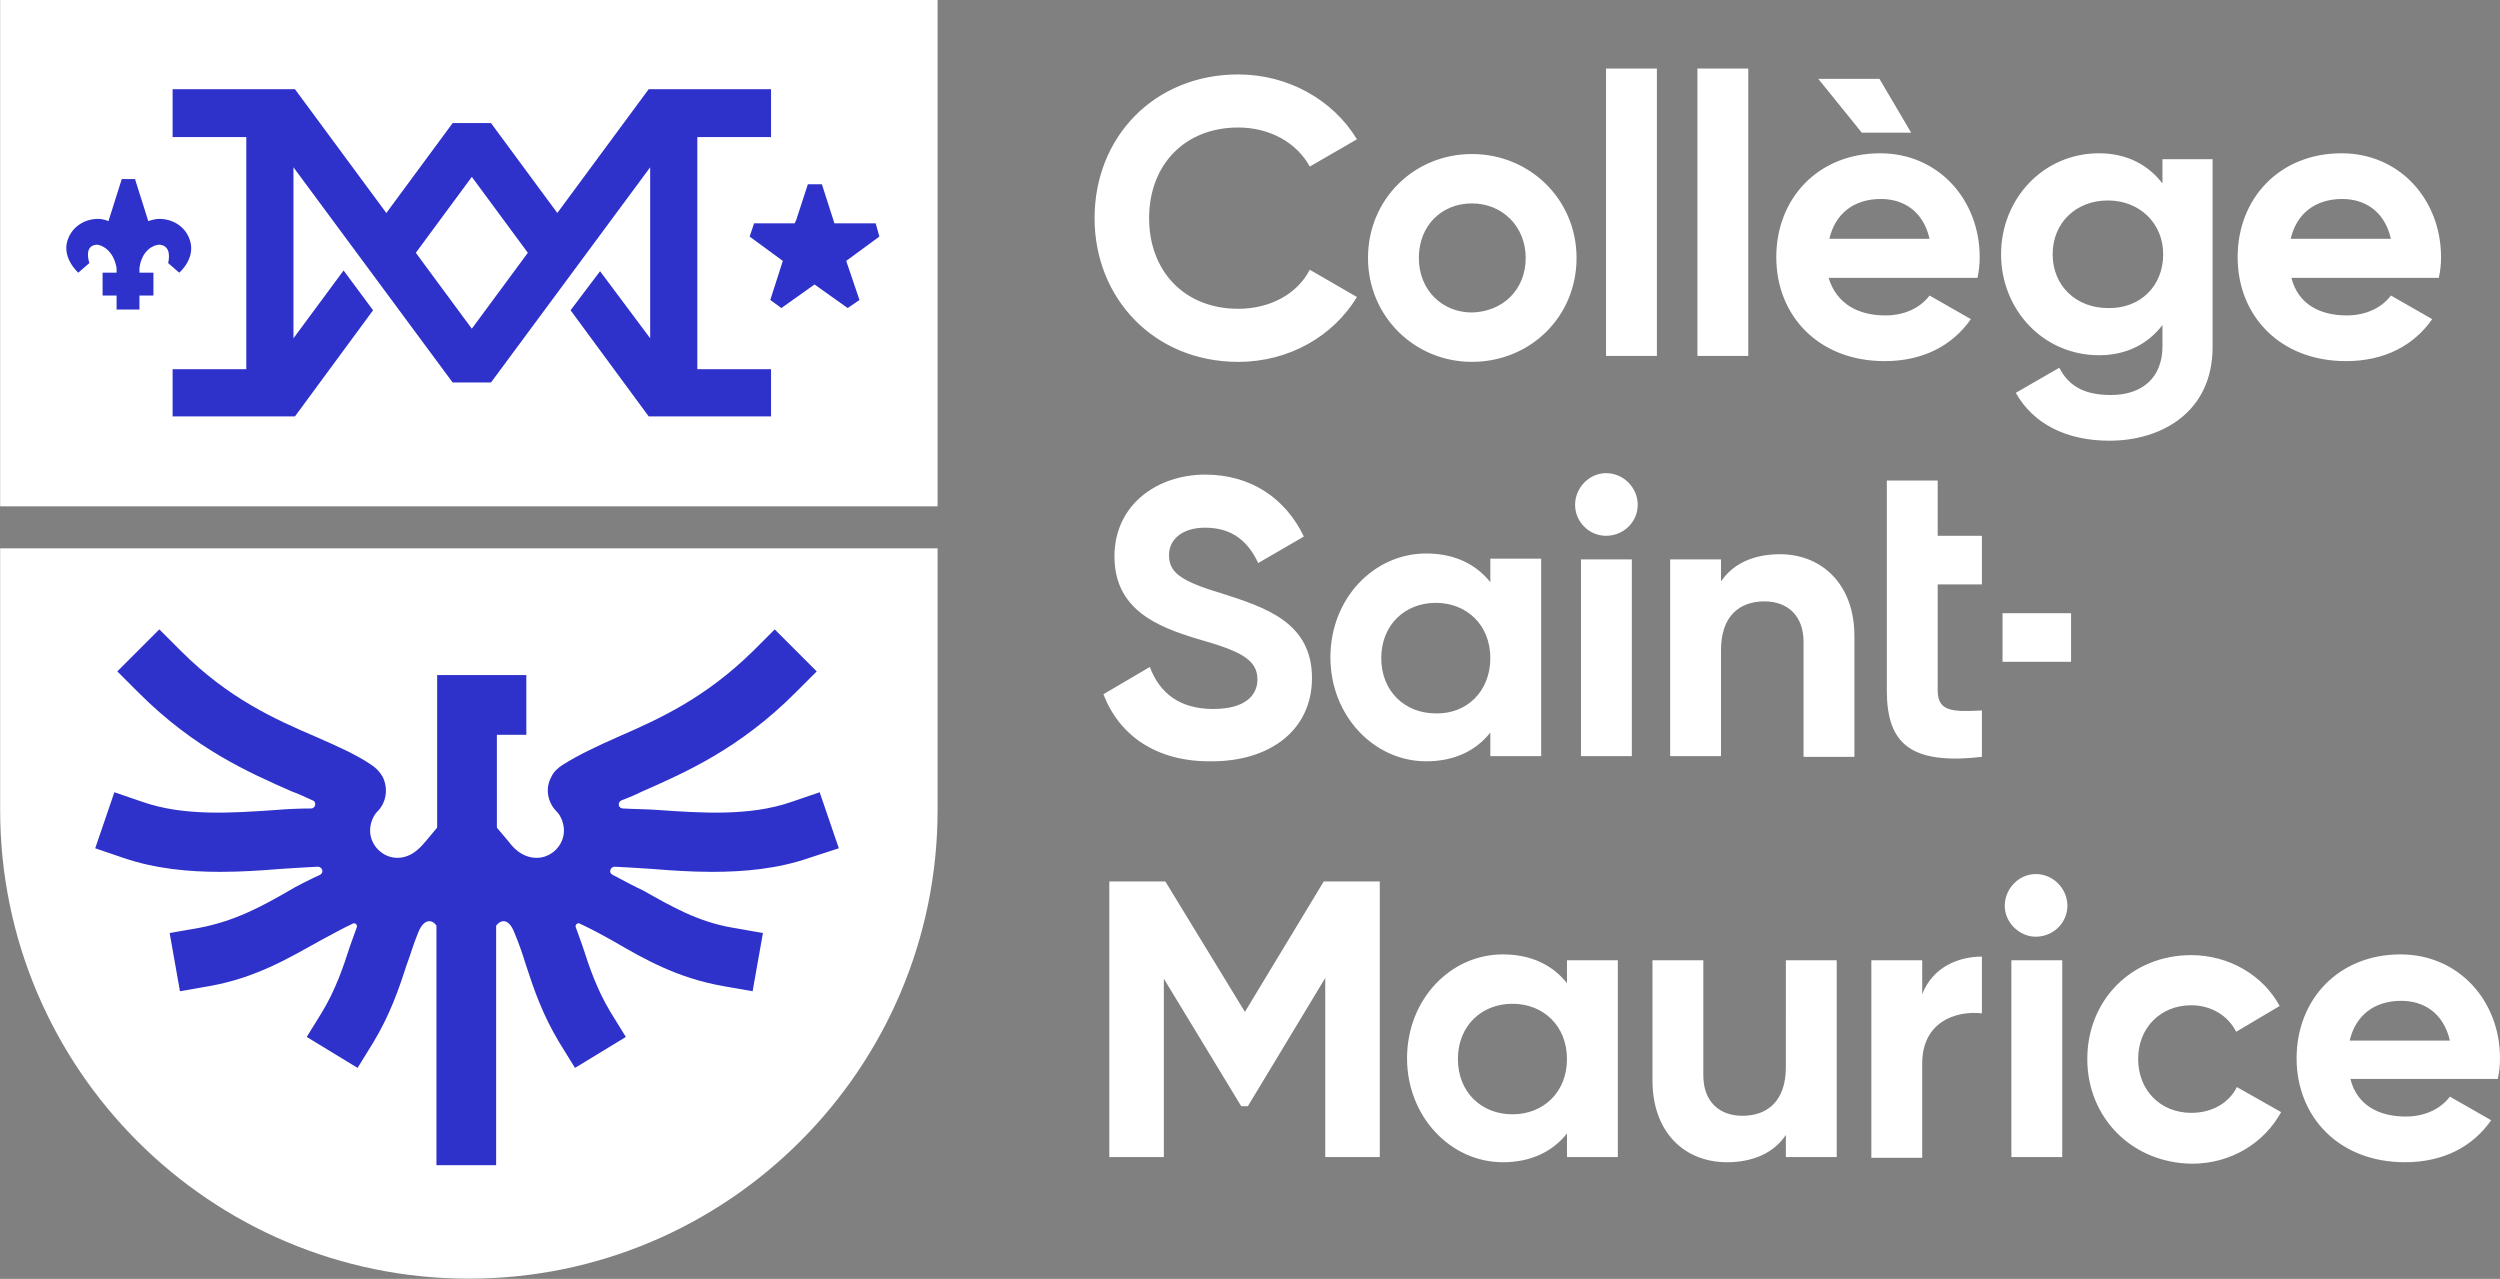 <svg version="1.1" id="Layer_1" xmlns="http://www.w3.org/2000/svg" x="0" y="0" xml:space="preserve" viewBox="73.08 43.7 339.22 173.53"><rect x="73.08" y="43.7" width="339.22" height="173.53" fill="#808080" stroke="none"/><style>.st0{fill:#fff}.st1{fill:#2e31ca}</style><path class="st0" d="M221.6 73.3c0-11 8.1-19.5 19.5-19.5 6.8 0 12.9 3.5 16.1 8.8l-6.4 3.7c-1.8-3.3-5.5-5.3-9.7-5.3-7.3 0-12.1 5.1-12.1 12.3 0 7.2 4.8 12.3 12.1 12.3 4.3 0 8-2 9.7-5.3l6.4 3.7c-3.2 5.3-9.2 8.8-16.1 8.8-11.4 0-19.5-8.6-19.5-19.5zm37.1 5.4c0-8 6.3-14.1 14.1-14.1 7.9 0 14.2 6.2 14.2 14.1 0 8-6.3 14.1-14.2 14.1-7.8 0-14.1-6.2-14.1-14.1zm21.4 0c0-4.3-3.2-7.4-7.3-7.4s-7.2 3-7.2 7.4 3.2 7.4 7.2 7.4c4.2-.1 7.3-3.1 7.3-7.4zM291 53h6.9v39H291V53zm12.4 0h6.9v39h-6.9V53zm25.5 33.5c2.7 0 4.8-1.1 6-2.7l5.6 3.2c-2.5 3.6-6.5 5.7-11.7 5.7-9 0-14.7-6.2-14.7-14.1 0-8 5.7-14.1 14.1-14.1 7.9 0 13.5 6.3 13.5 14.1 0 1-.1 1.9-.3 2.8h-20.2c1.1 3.6 4.1 5.1 7.7 5.1zm-3.2-24.8l-5.9-7.3h8.3l4.3 7.3h-6.7zm9.2 14.4c-.9-3.9-3.7-5.4-6.6-5.4-3.7 0-6.2 2-7 5.4h13.6zm38.4-10.8v25.5c0 8.8-6.9 12.7-14 12.7-5.7 0-10.3-2.2-12.7-6.5l5.9-3.4c1.1 2.1 2.9 3.7 7 3.7 4.3 0 7-2.4 7-6.6v-2.9c-1.9 2.5-4.8 4.1-8.6 4.1-7.6 0-13.3-6.2-13.3-13.7 0-7.5 5.7-13.7 13.3-13.7 3.8 0 6.7 1.6 8.6 4.1v-3.3h6.8zm-6.7 12.9c0-4.2-3.2-7.3-7.5-7.3s-7.5 3-7.5 7.3 3.2 7.3 7.5 7.3c4.4.1 7.5-3 7.5-7.3zm24.9 8.3c2.7 0 4.8-1.1 6-2.7l5.6 3.2c-2.5 3.6-6.5 5.7-11.7 5.7-9 0-14.7-6.2-14.7-14.1 0-8 5.7-14.1 14.1-14.1 7.9 0 13.5 6.3 13.5 14.1 0 1-.1 1.9-.3 2.8h-20c.9 3.6 3.9 5.1 7.5 5.1zm6-10.4c-.9-3.9-3.7-5.4-6.6-5.4-3.7 0-6.2 2-7 5.4h13.6zm-174.7 61.8l6.3-3.7c1.3 3.5 4 5.7 8.6 5.7 4.4 0 6-1.9 6-4 0-2.8-2.5-3.9-8.1-5.5-5.7-1.7-11.3-4.1-11.3-11.2s5.9-11.1 12.3-11.1c6.2 0 10.9 3.2 13.4 8.4l-6.2 3.6c-1.3-2.8-3.4-4.8-7.2-4.8-3.1 0-4.9 1.6-4.9 3.7 0 2.3 1.4 3.5 7.1 5.2 5.9 1.9 12.3 3.9 12.3 11.5 0 7-5.6 11.3-13.6 11.3-7.6.1-12.6-3.6-14.7-9.1zm59.4-18.3v26.7h-6.9v-3.2c-1.9 2.4-4.8 3.9-8.7 3.9-7.1 0-13-6.2-13-14.1 0-8 5.9-14.1 13-14.1 3.9 0 6.8 1.5 8.7 3.9v-3.2h6.9zm-6.9 13.4c0-4.5-3.2-7.5-7.4-7.5s-7.4 3-7.4 7.5 3.2 7.5 7.4 7.5c4.2.1 7.4-3 7.4-7.5zm11.5-20.8c0-2.3 1.9-4.3 4.2-4.3 2.4 0 4.3 2 4.3 4.3s-1.9 4.2-4.3 4.2c-2.3 0-4.2-1.9-4.2-4.2zm.8 7.4h6.9v26.7h-6.9v-26.7zm37.1 10.4v16.4h-6.9v-15.6c0-3.6-2.2-5.5-5.3-5.5-3.4 0-5.9 2-5.9 6.6v14.4h-6.9v-26.7h6.9v3c1.6-2.4 4.4-3.7 8-3.7 5.6 0 10.1 4 10.1 11.1zm11.3-6.9v14.3c0 2.9 2.1 2.9 6 2.7v6.3c-9.7 1.1-12.9-1.8-12.9-9v-28.5h6.9v7.5h6v6.6h-6zm8.8 3.8h9.3v6.6h-9.3v-6.6zm-84.6 73.8h-7.3v-24.3l-10.5 17.4h-.9L231 176.5v24.2h-7.4v-37.4h7.6L242 181l10.7-17.7h7.6v37.4zm32.4-26.7v26.7h-6.9v-3.2c-1.9 2.4-4.8 3.9-8.7 3.9-7.1 0-13-6.2-13-14.1 0-8 5.9-14.1 13-14.1 3.9 0 6.8 1.5 8.7 3.9V174h6.9zm-6.9 13.4c0-4.5-3.2-7.5-7.4-7.5s-7.4 3-7.4 7.5 3.2 7.5 7.4 7.5 7.4-3 7.4-7.5zm36.6-13.4v26.7h-6.9v-3c-1.6 2.4-4.4 3.7-8 3.7-5.7 0-10.1-4-10.1-11.1V174h6.9v15.6c0 3.6 2.2 5.5 5.3 5.5 3.4 0 5.9-2 5.9-6.6V174h6.9zm19.7-.5v7.7c-3.6-.4-8.1 1.2-8.1 6.8v12.8H327V174h6.9v4.6c1.4-3.6 4.8-5.1 8.1-5.1zm3.1-6.9c0-2.3 1.9-4.3 4.2-4.3 2.4 0 4.3 2 4.3 4.3s-1.9 4.2-4.3 4.2c-2.2 0-4.2-1.9-4.2-4.2zm.9 7.4h6.9v26.7H346V174zm10.3 13.4c0-8 6-14.1 14.1-14.1 5.2 0 9.8 2.8 12 6.9l-5.9 3.5c-1.1-2.2-3.4-3.6-6.1-3.6-4.1 0-7.2 3-7.2 7.3 0 4.2 3 7.3 7.2 7.3 2.8 0 5.1-1.3 6.2-3.5l6 3.4c-2.3 4.2-6.8 7-12.1 7-8.2-.1-14.2-6.3-14.2-14.2zm43.2 7.8c2.7 0 4.8-1.1 6-2.7l5.6 3.2c-2.5 3.6-6.5 5.7-11.7 5.7-9 0-14.7-6.2-14.7-14.1 0-8 5.7-14.1 14.1-14.1 7.9 0 13.5 6.3 13.5 14.1 0 1-.1 1.9-.3 2.8h-20c.9 3.6 3.9 5.1 7.5 5.1zm6-10.3c-.9-3.9-3.7-5.4-6.6-5.4-3.7 0-6.2 2-7 5.4h13.6zM73.1 43.7v68.7h127.2V43.7H73.1zm0 74.4v35.5c0 35.1 28.5 63.6 63.6 63.6s63.6-28.5 63.6-63.6v-35.5H73.1z"/><path class="st1" d="M94.7 76.9c-.7 0-2.4.7-2.7 3.2v.6h1.9v3.1H92v1.9h-3.1v-1.9H87v-3.1h1.9v-.6c-.4-2.5-2.1-3.2-2.7-3.2-1.2.1-1.4 1.1-1 2.5l-1.5 1.3s-2.5-2.2-1.3-4.8c.7-1.6 2.3-2.5 4-2.5.4 0 .9.1 1.4.3l1.8-5.7h1.8l1.8 5.7c.6-.2 1.1-.3 1.5-.3 1.7 0 3.3.9 4 2.5 1.2 2.7-1.3 4.8-1.3 4.8l-1.5-1.3c.3-1.4 0-2.4-1.2-2.5z"/><path class="st1" d="M177.7 100.2h-16.6l-10.6-14.4 4-5.3 6.8 9.1V66.4l-21.6 29.2h-5.2l-21.6-29.2v23.2l6.8-9.2 4 5.4-10.6 14.4H96.5v-6.4h10V62.3h-10v-6.5h16.6l12.4 16.8 9-12.2h5.2l9 12.2 12.4-16.8h16.6v6.5h-10v31.5h10z"/><path class="st1" d="M189.7 84.4l-1.6 1.1-4.5-3.2-4.5 3.2-1.5-1.1 1.7-5.3-4.5-3.3.6-1.8h5.5l.2-.4 1.6-4.9h1.9l1.7 5.3h5.6l.5 1.8-4.5 3.3z"/><path class="st0" d="M129.5 78l7.6 10.3 7.6-10.3-7.6-10.3z"/><path class="st1" d="M182.9 160.1c-4.3 1.5-8.9 1.9-13.2 1.9-2.9 0-5.7-.2-8.2-.4-1.3-.1-3.3-.2-5-.3-.6 0-.9.8-.3 1.1 1.5.8 3.2 1.7 4.1 2.1 3.9 2.2 7.5 4.3 12.3 5.1l4 .7-1.4 7.9-4-.7c-6.2-1.1-10.6-3.6-14.9-6.1-1.6-.9-3.1-1.7-4.6-2.4-.3-.1-.6.2-.5.5.3.8.6 1.7.9 2.5 1 3.1 2 6 3.8 9l2.1 3.4-6.9 4.2-2.1-3.4c-2.3-3.8-3.5-7.3-4.6-10.7-.4-1.3-.8-2.5-1.5-4.2-.8-2.1-1.9-1.8-2.5-1v32.5h-8.1v-32.5c-.5-.8-1.7-1.1-2.5 1-.7 1.7-1 2.9-1.5 4.2-1.1 3.4-2.3 6.9-4.6 10.7l-2.1 3.4-6.9-4.2 2.1-3.4c1.8-3 2.8-5.9 3.8-9 .3-.8.6-1.7.9-2.5.1-.3-.2-.6-.5-.5-1.5.7-3.1 1.6-4.6 2.4-4.3 2.4-8.7 5-14.9 6.1l-4 .7-1.4-7.9 4-.7c4.8-.9 8.5-2.9 12.3-5.1.8-.5 2.6-1.4 4.1-2.1.6-.3.3-1.1-.3-1.1-1.7.1-3.7.2-5 .3-2.5.2-5.3.4-8.2.4-4.3 0-8.8-.4-13.2-1.9l-3.8-1.3 2.6-7.6 3.8 1.3c5.7 2 12.3 1.5 18.2 1.1 1.1-.1 3-.2 4.7-.2.6 0 .8-.9.2-1.1-1.1-.5-2.2-1-2.8-1.2-5.9-2.6-13.2-5.8-20.8-13.4l-2.9-2.9 5.7-5.7 2.9 2.9c6.5 6.5 12.8 9.3 18.4 11.7 2.7 1.2 5.3 2.3 7.5 3.8.6.4 1.1.9 1.5 1.6.8 1.6.5 3.5-.7 4.7-.7.7-1 1.8-1 2.6 0 2 1.7 3.7 3.7 3.7 2.2 0 3.5-1.9 3.8-2.2l1.6-1.9v-20.7h12.1v8.1h-4V156l1.6 1.9c.3.4 1.6 2.2 3.8 2.2 2 0 3.7-1.7 3.7-3.7 0-.8-.3-1.9-1-2.6-1.2-1.2-1.6-3.1-.7-4.7.3-.7.9-1.2 1.5-1.6 2.2-1.4 4.8-2.6 7.5-3.8 5.5-2.4 11.8-5.2 18.4-11.7l2.9-2.9 5.7 5.7-2.9 2.9c-7.6 7.6-14.9 10.8-20.8 13.4-.6.3-1.7.8-2.8 1.2-.6.3-.4 1.1.2 1.1 1.7.1 3.6.1 4.7.2 5.8.4 12.5.9 18.2-1.1l3.8-1.3 2.6 7.6-4 1.3z"/></svg>